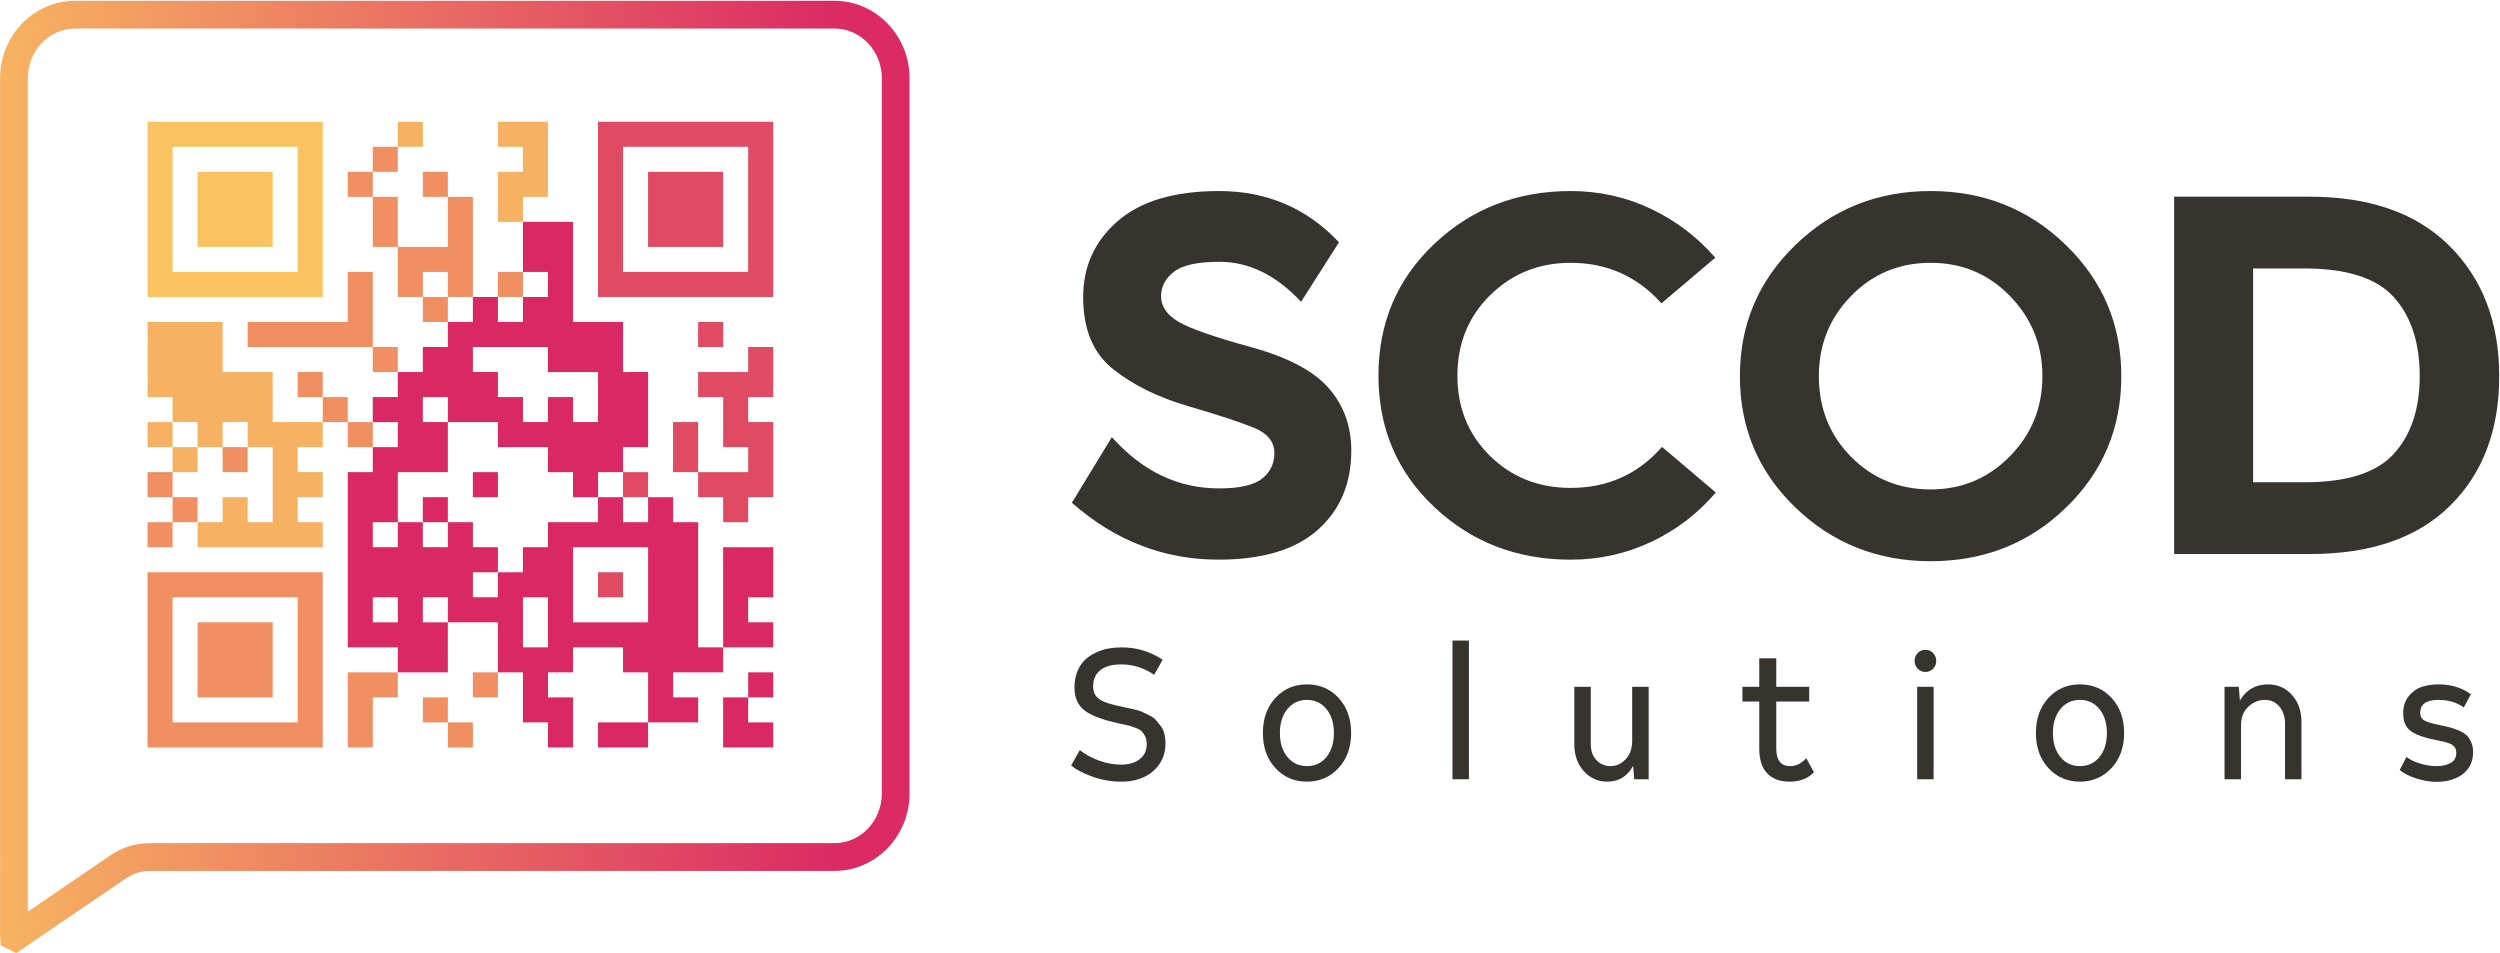 <?xml version="1.0" encoding="utf-8"?>
<svg xmlns="http://www.w3.org/2000/svg" height="68.7px" width="180.2px" id="svg2" version="1.1" preserveAspectRatio="none">
  <defs id="defs6">
    <linearGradient id="linearGradient30" spreadMethod="pad" gradientTransform="matrix(48.679,0,0,-48.679,12.308,79.962)" gradientUnits="userSpaceOnUse" y2="0" x2="1" y1="0" x1="0">
      <stop id="stop24" offset="0" style="stop-opacity:1;stop-color:#f7b361"/>
      <stop id="stop26" offset="0.923" style="stop-opacity:1;stop-color:#db2a64"/>
      <stop id="stop28" offset="1" style="stop-opacity:1;stop-color:#db2a64"/>
    </linearGradient>
    <linearGradient id="linearGradient52" spreadMethod="pad" gradientTransform="matrix(49.179,0,0,-49.179,12.058,79.943)" gradientUnits="userSpaceOnUse" y2="0" x2="1" y1="0" x1="0">
      <stop id="stop46" offset="0" style="stop-opacity:1;stop-color:#f7b361"/>
      <stop id="stop48" offset="0.923" style="stop-opacity:1;stop-color:#db2a64"/>
      <stop id="stop50" offset="1" style="stop-opacity:1;stop-color:#db2a64"/>
    </linearGradient>
    <clipPath id="clipPath62" clipPathUnits="userSpaceOnUse">
      <path id="path60" d="M 0,160 H 160 V 0 H 0 Z"/>
    </clipPath>
  </defs>
  <g transform="matrix(1.333, 0, 0, -1.333, -16.068, 140.941)" id="g10">
    <g id="g12">
      <g id="g14">
        <g id="g20">
          <g id="g22">
            <path id="path32" style="fill:url(#linearGradient30);stroke:none" d="m 16.115,105.439 c -2.099,0 -3.808,-1.767 -3.808,-3.939 v 0 -46.389 l 0.027,-0.343 0.579,-0.283 5.821,3.966 c 0.422,0.288 0.909,0.439 1.412,0.439 v 0 H 57.18 c 2.099,0 3.807,1.766 3.807,3.938 v 0 38.672 c 0,2.172 -1.708,3.939 -3.807,3.939 v 0 z M 13.307,101.5 c 0,1.62 1.259,2.939 2.808,2.939 v 0 H 57.18 c 1.548,0 2.806,-1.319 2.806,-2.939 v 0 -38.672 c 0,-1.62 -1.258,-2.938 -2.806,-2.938 v 0 H 20.146 c -0.703,0 -1.386,-0.212 -1.975,-0.612 v 0 l -4.864,-3.313 z"/>
          </g>
        </g>
      </g>
    </g>
    <g id="g34">
      <g id="g36">
        <g id="g42">
          <g id="g44">
            <path id="path54" style="fill:url(#linearGradient52);stroke:none" d="m 16.115,105.689 c -2.238,0 -4.058,-1.879 -4.058,-4.189 v 0 l 10e-4,-46.408 0.038,-0.486 0.838,-0.409 5.94,4.047 c 0.38,0.259 0.82,0.395 1.272,0.395 v 0 H 57.18 c 2.237,0 4.056,1.88 4.056,4.189 v 0 38.672 c 0,2.31 -1.819,4.189 -4.056,4.189 v 0 z M 12.572,54.93 12.558,101.5 c 0,2.034 1.595,3.689 3.557,3.689 v 0 H 57.18 c 1.961,0 3.556,-1.655 3.556,-3.689 v 0 -38.672 c 0,-2.034 -1.595,-3.688 -3.556,-3.688 v 0 H 20.146 c -0.553,0 -1.09,-0.167 -1.553,-0.482 v 0 l -5.7,-3.885 z m 3.543,49.759 c -1.686,0 -3.058,-1.431 -3.058,-3.189 v 0 -46.008 l 5.254,3.579 c 0.548,0.372 1.182,0.568 1.835,0.568 v 0 H 57.18 c 1.685,0 3.056,1.431 3.056,3.189 v 0 38.672 c 0,1.758 -1.371,3.189 -3.056,3.189 v 0 z M 13.558,101.5 c 0,1.483 1.146,2.689 2.557,2.689 v 0 H 57.18 c 1.41,0 2.557,-1.206 2.557,-2.689 v 0 -38.672 c 0,-1.482 -1.147,-2.688 -2.557,-2.688 v 0 H 20.146 c -0.754,0 -1.485,-0.227 -2.115,-0.655 v 0 l -4.473,-3.048 z"/>
          </g>
        </g>
      </g>
    </g>
    <g id="g56">
      <g clip-path="url(#clipPath62)" id="g58">
        <path id="path64" style="fill:#f7b162;fill-opacity:1;fill-rule:nonzero;stroke:none" d="m 34.918,99.147 h -1.353 v -1.353 h 1.353 z"/>
        <g transform="translate(52.51,96.441)" id="g66">
          <path id="path68" style="fill:#e14a63;fill-opacity:1;fill-rule:nonzero;stroke:none" d="M 0,0 V -1.353 -2.707 -4.06 -5.413 H -1.353 -2.707 -4.06 -5.413 -6.766 V -4.06 -2.707 -1.353 0 1.353 h 1.353 1.353 1.353 1.354 L 0,1.353 Z M 0,2.706 H -1.353 -2.707 -4.06 -5.413 -6.766 -8.12 V 1.353 0 -1.353 -2.707 -4.06 -5.413 -6.766 h 1.354 1.353 1.353 1.353 1.354 H 0 1.353 v 1.353 1.353 1.353 1.354 V 0 1.353 2.706 Z"/>
        </g>
        <path id="path70" style="fill:#f08f62;fill-opacity:1;fill-rule:nonzero;stroke:none" d="m 33.564,97.794 h -1.353 v -1.353 h 1.353 z"/>
        <path id="path72" style="fill:#f08f62;fill-opacity:1;fill-rule:nonzero;stroke:none" d="m 30.858,95.088 h 1.353 v 1.353 h -1.353 z"/>
        <path id="path74" style="fill:#f08f62;fill-opacity:1;fill-rule:nonzero;stroke:none" d="m 34.918,95.088 h 1.353 v 1.353 h -1.353 z"/>
        <g transform="translate(41.684,95.088)" id="g76">
          <path id="path78" style="fill:#f7b162;fill-opacity:1;fill-rule:nonzero;stroke:none" d="M 0,0 V 1.353 2.707 4.06 H -1.353 -2.707 V 2.707 h 1.354 V 1.353 H -2.707 V 0 -1.353 h 1.354 V 0 Z"/>
        </g>
        <g transform="translate(48.45,96.441)" id="g80">
          <path id="path82" style="fill:#e14a63;fill-opacity:1;fill-rule:nonzero;stroke:none" d="M 0,0 H -1.353 V -1.353 -2.707 -4.06 H 0 1.353 2.706 V -2.707 -1.353 0 H 1.353 Z"/>
        </g>
        <g transform="translate(33.564,95.088)" id="g84">
          <path id="path86" style="fill:#f08f62;fill-opacity:1;fill-rule:nonzero;stroke:none" d="M 0,0 H -1.353 V -1.353 -2.706 H 0 v 1.353 z"/>
        </g>
        <g transform="translate(25.445,92.381)" id="g88">
          <path id="path90" style="fill:#fac261;fill-opacity:1;fill-rule:nonzero;stroke:none" d="M 0,0 H 1.353 V 1.353 2.706 4.06 H 0 -1.353 -2.707 V 2.706 1.353 0 h 1.354 z"/>
        </g>
        <g transform="translate(36.271,91.028)" id="g92">
          <path id="path94" style="fill:#f08f62;fill-opacity:1;fill-rule:nonzero;stroke:none" d="M 0,0 V -1.353 H 1.353 V 0 1.353 2.706 4.06 H 0 V 2.706 1.353 H -1.353 -2.707 V 0 -1.353 h 1.354 V 0 Z"/>
        </g>
        <g transform="translate(21.385,92.381)" id="g96">
          <path id="path98" style="fill:#fac261;fill-opacity:1;fill-rule:nonzero;stroke:none" d="M 0,0 V 1.353 2.706 4.06 5.413 H 1.353 2.707 4.06 5.413 6.766 V 4.06 2.706 1.353 0 -1.353 H 5.413 4.06 2.707 1.353 L 0,-1.353 Z M 1.353,-2.707 H 2.707 4.06 5.413 6.766 8.12 V -1.353 0 1.353 2.706 4.06 5.413 6.766 H 6.766 5.413 4.06 2.707 1.353 0 -1.353 V 5.413 4.06 2.706 1.353 0 -1.353 -2.707 H 0 Z"/>
        </g>
        <path id="path100" style="fill:#f08f62;fill-opacity:1;fill-rule:nonzero;stroke:none" d="m 40.331,91.028 h -1.353 v -1.353 h 1.353 z"/>
        <g transform="translate(32.211,89.675)" id="g102">
          <path id="path104" style="fill:#f08f62;fill-opacity:1;fill-rule:nonzero;stroke:none" d="M 0,0 V 1.353 H -1.353 V 0 -1.353 H -2.707 -4.06 -5.413 -6.766 v -1.353 h 1.353 1.353 1.353 1.354 H 0 v 1.353 z"/>
        </g>
        <path id="path106" style="fill:#f08f62;fill-opacity:1;fill-rule:nonzero;stroke:none" d="m 34.918,88.321 h 1.353 v 1.353 h -1.353 z"/>
        <path id="path108" style="fill:#e14a63;fill-opacity:1;fill-rule:nonzero;stroke:none" d="m 51.157,88.321 h -1.353 v -1.353 h 1.353 z"/>
        <path id="path110" style="fill:#f08f62;fill-opacity:1;fill-rule:nonzero;stroke:none" d="m 32.211,85.615 h 1.353 v 1.353 h -1.353 z"/>
        <g transform="translate(52.51,85.615)" id="g112">
          <path id="path114" style="fill:#e14a63;fill-opacity:1;fill-rule:nonzero;stroke:none" d="m 0,0 h -1.353 -1.354 v -1.353 h 1.354 V -2.707 -4.06 H 0 v -1.353 h -1.353 -1.354 v -1.353 h 1.354 V -8.12 H 0 v 1.354 h 1.353 v 1.353 1.353 1.353 H 0 v 1.354 H 1.353 V 0 1.353 L 0,1.353 Z"/>
        </g>
        <path id="path116" style="fill:#f08f62;fill-opacity:1;fill-rule:nonzero;stroke:none" d="m 28.151,84.262 h 1.353 v 1.353 h -1.353 z"/>
        <path id="path118" style="fill:#f08f62;fill-opacity:1;fill-rule:nonzero;stroke:none" d="m 29.505,82.908 h 1.353 v 1.353 h -1.353 z"/>
        <path id="path120" style="fill:#f7b162;fill-opacity:1;fill-rule:nonzero;stroke:none" d="m 20.032,81.555 h 1.353 v 1.353 h -1.353 z"/>
        <g transform="translate(26.798,82.908)" id="g122">
          <path id="path124" style="fill:#f7b162;fill-opacity:1;fill-rule:nonzero;stroke:none" d="M 0,0 V 1.353 2.707 H -1.353 -2.706 V 4.06 5.413 H -4.06 -5.413 -6.766 V 4.06 2.707 1.353 h 1.353 V 0 h 1.353 v -1.353 h 1.354 V 0 h 1.353 V -1.353 H 0 V -2.706 -4.06 -5.413 H -1.353 V -4.06 H -2.706 V -5.413 H -4.06 V -6.766 H -2.706 -1.353 0 1.353 2.707 v 1.353 H 1.353 v 1.353 h 1.354 v 1.354 H 1.353 v 1.353 H 2.707 V 0 H 1.353 Z"/>
        </g>
        <path id="path126" style="fill:#f08f62;fill-opacity:1;fill-rule:nonzero;stroke:none" d="m 30.858,81.555 h 1.353 v 1.353 h -1.353 z"/>
        <g transform="translate(49.803,82.908)" id="g128">
          <path id="path130" style="fill:#e14a63;fill-opacity:1;fill-rule:nonzero;stroke:none" d="M 0,0 H -1.353 V -1.353 -2.706 H 0 v 1.353 z"/>
        </g>
        <path id="path132" style="fill:#f7b162;fill-opacity:1;fill-rule:nonzero;stroke:none" d="m 22.738,81.555 h -1.353 v -1.353 h 1.353 z"/>
        <path id="path134" style="fill:#f08f62;fill-opacity:1;fill-rule:nonzero;stroke:none" d="m 25.445,81.555 h -1.353 v -1.353 h 1.353 z"/>
        <path id="path136" style="fill:#f08f62;fill-opacity:1;fill-rule:nonzero;stroke:none" d="m 20.032,78.849 h 1.353 v 1.353 h -1.353 z"/>
        <path id="path138" style="fill:#da2864;fill-opacity:1;fill-rule:nonzero;stroke:none" d="m 37.624,78.849 h 1.353 v 1.353 h -1.353 z"/>
        <path id="path140" style="fill:#e14a63;fill-opacity:1;fill-rule:nonzero;stroke:none" d="m 47.097,80.202 h -1.353 v -1.353 h 1.353 z"/>
        <path id="path142" style="fill:#f08f62;fill-opacity:1;fill-rule:nonzero;stroke:none" d="m 21.385,77.495 h 1.353 v 1.353 h -1.353 z"/>
        <path id="path144" style="fill:#da2864;fill-opacity:1;fill-rule:nonzero;stroke:none" d="m 34.918,77.495 h 1.353 v 1.353 h -1.353 z"/>
        <path id="path146" style="fill:#f08f62;fill-opacity:1;fill-rule:nonzero;stroke:none" d="m 20.032,76.142 h 1.353 v 1.353 h -1.353 z"/>
        <g transform="translate(51.157,76.142)" id="g148">
          <path id="path150" style="fill:#da2864;fill-opacity:1;fill-rule:nonzero;stroke:none" d="M 0,0 V -1.353 -2.707 -4.06 -5.413 H 1.353 2.707 V -4.06 H 1.353 v 1.353 H 2.707 V -1.353 0 H 1.353 Z"/>
        </g>
        <g transform="translate(28.151,72.082)" id="g152">
          <path id="path154" style="fill:#f08f62;fill-opacity:1;fill-rule:nonzero;stroke:none" d="M 0,0 V -1.353 -2.706 -4.06 -5.413 H -1.353 -2.706 -4.06 -5.413 -6.766 V -4.06 -2.706 -1.353 0 1.353 h 1.353 1.353 1.354 1.353 L 0,1.353 Z M -1.353,2.707 H -2.706 -4.06 -5.413 -6.766 -8.12 V 1.353 0 -1.353 -2.706 -4.06 -5.413 -6.766 h 1.354 1.353 1.353 1.354 1.353 H 0 1.353 v 1.353 1.353 1.354 1.353 V 0 1.353 2.707 H 0 Z"/>
        </g>
        <path id="path156" style="fill:#e14a63;fill-opacity:1;fill-rule:nonzero;stroke:none" d="m 44.39,73.436 h 1.353 v 1.353 H 44.39 Z"/>
        <g transform="translate(24.092,72.082)" id="g158">
          <path id="path160" style="fill:#f08f62;fill-opacity:1;fill-rule:nonzero;stroke:none" d="M 0,0 H -1.353 V -1.353 -2.706 -4.06 H 0 1.353 2.706 V -2.706 -1.353 0 H 1.353 Z"/>
        </g>
        <g transform="translate(44.391,72.082)" id="g162">
          <path id="path164" style="fill:#da2864;fill-opacity:1;fill-rule:nonzero;stroke:none" d="M 0,0 H -1.353 V 1.353 2.707 4.06 H 0 1.353 2.707 V 2.707 1.353 0 H 1.353 Z M -4.06,-1.353 V 0 1.353 h 1.354 V 0 -1.353 Z M -10.826,0 h -1.353 v 1.353 h 1.353 z m 5.413,14.886 h 1.353 1.354 V 13.533 H -1.353 0 v -1.354 -1.353 h -1.353 v 1.353 H -2.706 V 10.826 H -4.06 v 1.353 h -1.353 v 1.354 h -1.353 v 1.353 z M 5.413,0 V 1.353 2.707 4.06 5.413 H 4.06 V 6.766 H 2.707 V 5.413 H 1.353 V 6.766 H 0 V 5.413 H -1.353 -2.706 V 4.06 H -4.06 V 2.707 H -5.413 V 1.353 h -1.353 v 1.354 h 1.353 V 4.06 H -6.766 V 5.413 H -8.12 V 4.06 h -1.353 v 1.353 h -1.353 V 4.06 h -1.353 v 1.353 h 1.353 V 6.766 8.12 h 1.353 1.353 v 1.353 1.353 h -1.353 v 1.353 h 1.353 v -1.353 h 1.354 1.353 V 9.473 h 1.353 1.354 V 8.12 h 1.353 V 6.766 H 0 V 8.12 h 1.353 v 1.353 h 1.354 v 1.353 1.353 1.354 H 1.353 v 1.353 1.353 H 0 -1.353 v 1.353 1.354 1.353 1.353 H -2.706 -4.06 v -1.353 -1.353 h 1.354 V 17.592 H -4.06 v -1.353 h -1.353 v 1.353 H -6.766 V 16.239 H -8.12 v -1.353 h -1.353 v -1.353 h -1.353 v -1.354 h -1.353 v -1.353 h 1.353 V 9.473 h -1.353 V 8.12 h -1.354 V 6.766 5.413 4.06 2.707 1.353 0 -1.353 h 1.354 1.353 v -1.353 h 1.353 1.353 V -1.353 0 H -9.473 V 1.353 H -8.12 V 0 h 1.354 1.353 V -1.353 -2.706 H -4.06 V -4.06 -5.413 h 1.354 v -1.353 h 1.353 v 1.353 1.353 h -1.353 v 1.354 h 1.353 v 1.353 H 0 1.353 V -2.706 H 2.707 V -4.06 -5.413 H 4.06 5.413 V -4.06 H 4.06 v 1.354 h 1.353 1.353 v 1.353 H 5.413 Z"/>
        </g>
        <g transform="translate(30.858,69.376)" id="g166">
          <path id="path168" style="fill:#f08f62;fill-opacity:1;fill-rule:nonzero;stroke:none" d="M 0,0 V -1.353 -2.707 -4.06 h 1.353 v 1.353 1.354 H 2.706 V 0 H 1.353 Z"/>
        </g>
        <path id="path170" style="fill:#f08f62;fill-opacity:1;fill-rule:nonzero;stroke:none" d="m 37.624,68.023 h 1.353 v 1.353 h -1.353 z"/>
        <path id="path172" style="fill:#da2864;fill-opacity:1;fill-rule:nonzero;stroke:none" d="m 52.51,68.023 h 1.353 v 1.353 H 52.51 Z"/>
        <path id="path174" style="fill:#f08f62;fill-opacity:1;fill-rule:nonzero;stroke:none" d="m 34.918,66.669 h 1.353 v 1.353 h -1.353 z"/>
        <g transform="translate(51.157,66.669)" id="g176">
          <path id="path178" style="fill:#da2864;fill-opacity:1;fill-rule:nonzero;stroke:none" d="M 0,0 V -1.353 H 1.353 2.707 V 0 H 1.353 V 1.353 H 0 Z"/>
        </g>
        <path id="path180" style="fill:#f08f62;fill-opacity:1;fill-rule:nonzero;stroke:none" d="m 36.271,65.316 h 1.353 v 1.353 h -1.353 z"/>
        <g transform="translate(44.391,66.669)" id="g182">
          <path id="path184" style="fill:#da2864;fill-opacity:1;fill-rule:nonzero;stroke:none" d="M 0,0 V -1.353 H 1.353 2.707 V 0 H 1.353 Z"/>
        </g>
        <g transform="translate(70.014,78.547)" id="g186">
          <path id="path188" style="fill-opacity: 1; fill-rule: nonzero; stroke: none; fill: rgb(55, 52, 48);" d="M 0,0 2.163,3.549 C 3.808,1.7 5.739,0.776 7.957,0.776 c 1.108,0 1.885,0.175 2.328,0.527 0.444,0.35 0.666,0.813 0.666,1.385 0,0.611 -0.375,1.068 -1.123,1.374 C 9.08,4.366 7.896,4.754 6.279,5.226 4.662,5.697 3.313,6.362 2.232,7.222 1.15,8.081 0.61,9.379 0.61,11.117 c 0,1.663 0.624,3.035 1.871,4.116 1.248,1.081 3.073,1.622 5.476,1.622 2.587,0 4.749,-0.924 6.487,-2.772 l -2.051,-3.216 c -1.35,1.442 -2.819,2.162 -4.409,2.162 -1.182,0 -2.005,-0.179 -2.466,-0.54 -0.463,-0.36 -0.694,-0.8 -0.694,-1.317 0,-0.554 0.314,-1.017 0.943,-1.386 C 6.395,9.416 7.702,8.959 9.689,8.414 11.676,7.868 13.076,7.129 13.89,6.196 14.702,5.263 15.109,4.14 15.109,2.827 15.109,1.035 14.504,-0.397 13.294,-1.47 12.083,-2.542 10.295,-3.077 7.929,-3.077 4.972,-3.077 2.329,-2.052 0,0"/>
        </g>
        <g transform="translate(89.614,78.311)" id="g190">
          <path id="path192" style="fill-opacity: 1; fill-rule: nonzero; stroke: none; fill: rgb(55, 52, 48);" d="m 0,0 c -2.015,1.894 -3.022,4.264 -3.022,7.11 0,2.846 1.007,5.221 3.022,7.125 2.014,1.904 4.472,2.856 7.374,2.856 1.534,0 2.976,-0.32 4.325,-0.957 1.349,-0.637 2.513,-1.52 3.492,-2.648 l -2.91,-2.466 c -1.312,1.459 -2.948,2.19 -4.907,2.19 -1.719,0 -3.17,-0.583 -4.353,-1.747 C 1.839,10.299 1.247,8.848 1.247,7.11 1.247,5.373 1.834,3.927 3.008,2.771 4.181,1.616 5.637,1.039 7.374,1.039 c 1.996,0 3.641,0.739 4.935,2.218 L 15.22,0.79 C 14.239,-0.356 13.071,-1.248 11.713,-1.886 10.354,-2.523 8.908,-2.842 7.374,-2.842 4.472,-2.842 2.014,-1.896 0,0"/>
        </g>
        <g transform="translate(110.406,85.394)" id="g194">
          <path id="path196" style="fill-opacity: 1; fill-rule: nonzero; stroke: none; fill: rgb(55, 52, 48);" d="m 0,0 c 0,-1.737 0.582,-3.193 1.746,-4.366 1.164,-1.174 2.598,-1.761 4.297,-1.761 1.682,0 3.109,0.596 4.283,1.788 1.174,1.193 1.762,2.638 1.762,4.339 0,1.682 -0.582,3.123 -1.748,4.324 C 9.176,5.525 7.744,6.127 6.043,6.127 4.344,6.127 2.91,5.53 1.746,4.338 0.582,3.146 0,1.7 0,0 m -4.27,0 c 0,2.79 1.002,5.156 3.008,7.097 2.006,1.94 4.44,2.911 7.305,2.911 2.865,0 5.301,-0.971 7.305,-2.911 C 15.354,5.156 16.355,2.79 16.355,0 c 0,-2.81 -0.998,-5.18 -2.992,-7.111 -1.996,-1.932 -4.437,-2.897 -7.32,-2.897 -2.865,0 -5.299,0.965 -7.305,2.897 C -3.268,-5.18 -4.27,-2.81 -4.27,0"/>
        </g>
        <g transform="translate(133.887,79.655)" id="g198">
          <path id="path200" style="fill-opacity: 1; fill-rule: nonzero; stroke: none; fill: rgb(55, 52, 48);" d="m 0,0 h 2.8 c 2.273,0 3.877,0.514 4.81,1.539 0.933,1.025 1.4,2.426 1.4,4.2 0,1.811 -0.467,3.234 -1.4,4.27 -0.933,1.034 -2.547,1.552 -4.838,1.552 H 0 Z m -4.27,-3.881 v 19.323 h 7.32 c 3.271,0 5.798,-0.892 7.582,-2.675 1.783,-1.784 2.676,-4.126 2.676,-7.028 0,-2.921 -0.883,-5.254 -2.649,-7 -1.764,-1.747 -4.292,-2.62 -7.582,-2.62 z"/>
        </g>
        <g transform="translate(72.603,63.466)" id="g202">
          <path id="path204" style="fill:#373430;fill-opacity:1;fill-rule:nonzero;stroke:none" d="M 0,0 C -0.513,0.007 -1.015,0.1 -1.505,0.28 -1.994,0.46 -2.369,0.656 -2.63,0.87 l 0.471,0.84 C -1.873,1.477 -1.533,1.288 -1.14,1.145 -0.746,1.001 -0.359,0.927 0.021,0.92 0.454,0.913 0.802,1.008 1.065,1.205 1.329,1.401 1.46,1.68 1.46,2.04 1.46,2.193 1.432,2.328 1.375,2.445 1.318,2.562 1.257,2.653 1.19,2.72 1.124,2.786 1.016,2.849 0.865,2.905 0.716,2.962 0.599,3.001 0.516,3.024 0.432,3.048 0.29,3.08 0.091,3.12 0.03,3.133 -0.017,3.144 -0.05,3.149 -0.963,3.35 -1.591,3.592 -1.935,3.875 -2.278,4.158 -2.449,4.563 -2.449,5.09 c 0,0.32 0.051,0.608 0.154,0.865 0.104,0.257 0.24,0.465 0.41,0.625 0.17,0.16 0.368,0.293 0.595,0.399 0.227,0.108 0.455,0.181 0.686,0.221 0.229,0.04 0.467,0.06 0.714,0.06 0.807,0 1.543,-0.224 2.21,-0.67 L 1.86,5.78 C 1.307,6.153 0.714,6.34 0.08,6.34 -0.42,6.34 -0.798,6.235 -1.055,6.024 -1.312,5.814 -1.439,5.523 -1.439,5.149 -1.439,4.85 -1.331,4.621 -1.114,4.465 -0.898,4.309 -0.486,4.17 0.12,4.05 0.28,4.017 0.392,3.993 0.455,3.979 0.519,3.967 0.639,3.939 0.815,3.899 0.992,3.86 1.125,3.816 1.216,3.77 1.306,3.724 1.427,3.665 1.58,3.595 1.733,3.524 1.854,3.441 1.94,3.345 2.027,3.248 2.117,3.14 2.21,3.02 2.304,2.899 2.37,2.76 2.41,2.6 2.45,2.439 2.471,2.263 2.471,2.07 2.471,1.45 2.245,0.946 1.796,0.56 1.346,0.173 0.747,-0.014 0,0"/>
        </g>
        <g transform="translate(82.723,64.306)" id="g206">
          <path id="path208" style="fill:#373430;fill-opacity:1;fill-rule:nonzero;stroke:none" d="M 0,0 C 0.44,0 0.794,0.165 1.061,0.495 1.327,0.825 1.46,1.257 1.46,1.79 1.46,2.323 1.325,2.755 1.056,3.085 0.785,3.415 0.434,3.58 0,3.58 -0.434,3.58 -0.785,3.415 -1.055,3.085 -1.325,2.755 -1.46,2.323 -1.46,1.79 -1.46,1.257 -1.325,0.825 -1.055,0.495 -0.785,0.165 -0.434,0 0,0 M 1.71,-0.104 C 1.257,-0.595 0.687,-0.84 0,-0.84 c -0.687,0 -1.255,0.245 -1.705,0.736 -0.45,0.489 -0.675,1.121 -0.675,1.894 0,0.773 0.225,1.405 0.675,1.895 C -1.255,4.175 -0.687,4.42 0,4.42 0.693,4.42 1.266,4.175 1.715,3.685 2.165,3.195 2.391,2.563 2.391,1.79 2.391,1.017 2.163,0.385 1.71,-0.104"/>
        </g>
        <path id="path210" style="fill:#373430;fill-opacity:1;fill-rule:nonzero;stroke:none" d="m 90.594,71.096 h 0.89 v -7.5 h -0.89 z"/>
        <g transform="translate(100.312,68.596)" id="g212">
          <path id="path214" style="fill:#373430;fill-opacity:1;fill-rule:nonzero;stroke:none" d="M 0,0 H 0.891 V -5 H 0.11 l -0.059,0.72 c -0.314,-0.567 -0.78,-0.85 -1.401,-0.85 -0.506,0 -0.929,0.19 -1.269,0.57 -0.341,0.38 -0.511,0.867 -0.511,1.46 V 0 h 0.891 v -3.1 c 0,-0.374 0.106,-0.667 0.319,-0.88 0.214,-0.213 0.471,-0.317 0.771,-0.31 0.306,0.007 0.575,0.134 0.804,0.38 0.231,0.247 0.345,0.58 0.345,1 z"/>
        </g>
        <g transform="translate(109.723,64.735)" id="g216">
          <path id="path218" style="fill:#373430;fill-opacity:1;fill-rule:nonzero;stroke:none" d="m 0,0 0.42,-0.76 c -0.326,-0.34 -0.763,-0.51 -1.31,-0.51 -0.533,0 -0.941,0.152 -1.225,0.456 -0.283,0.302 -0.425,0.748 -0.425,1.335 v 2.54 H -3.45 V 3.86 h 0.91 V 5.4 h 0.92 V 3.86 H 0.16 V 3.061 h -1.78 v -2.54 c 0,-0.634 0.25,-0.951 0.75,-0.951 0.327,0 0.617,0.144 0.87,0.43"/>
        </g>
        <path id="path220" style="fill:#373430;fill-opacity:1;fill-rule:nonzero;stroke:none" d="m 116.612,63.596 h -0.89 v 5 h 0.89 z m -0.439,5.8 c -0.167,0 -0.307,0.058 -0.42,0.174 -0.114,0.118 -0.17,0.259 -0.17,0.426 0,0.166 0.056,0.308 0.17,0.425 0.113,0.116 0.253,0.175 0.42,0.175 0.16,0 0.296,-0.059 0.41,-0.175 0.113,-0.117 0.17,-0.259 0.17,-0.425 0,-0.167 -0.057,-0.308 -0.17,-0.426 -0.114,-0.116 -0.25,-0.174 -0.41,-0.174"/>
        <g transform="translate(124.522,64.306)" id="g222">
          <path id="path224" style="fill:#373430;fill-opacity:1;fill-rule:nonzero;stroke:none" d="M 0,0 C 0.44,0 0.794,0.165 1.061,0.495 1.327,0.825 1.46,1.257 1.46,1.79 1.46,2.323 1.325,2.755 1.056,3.085 0.785,3.415 0.434,3.58 0,3.58 -0.434,3.58 -0.785,3.415 -1.055,3.085 -1.325,2.755 -1.46,2.323 -1.46,1.79 -1.46,1.257 -1.325,0.825 -1.055,0.495 -0.785,0.165 -0.434,0 0,0 M 1.71,-0.104 C 1.257,-0.595 0.687,-0.84 0,-0.84 c -0.687,0 -1.255,0.245 -1.705,0.736 -0.45,0.489 -0.675,1.121 -0.675,1.894 0,0.773 0.225,1.405 0.675,1.895 C -1.255,4.175 -0.687,4.42 0,4.42 0.693,4.42 1.266,4.175 1.715,3.685 2.165,3.195 2.391,2.563 2.391,1.79 2.391,1.017 2.163,0.385 1.71,-0.104"/>
        </g>
        <g transform="translate(134.682,68.726)" id="g226">
          <path id="path228" style="fill:#373430;fill-opacity:1;fill-rule:nonzero;stroke:none" d="M 0,0 C 0.527,0 0.962,-0.189 1.306,-0.57 1.648,-0.95 1.82,-1.437 1.82,-2.03 v -3.1 H 0.931 v 3 c 0,0.373 -0.101,0.682 -0.3,0.925 -0.2,0.243 -0.464,0.365 -0.79,0.365 -0.334,0 -0.632,-0.123 -0.896,-0.37 -0.263,-0.247 -0.394,-0.583 -0.394,-1.01 V -5.13 H -2.34 v 5 h 0.771 L -1.51,-0.87 C -1.163,-0.29 -0.659,0 0,0"/>
        </g>
        <g transform="translate(143.793,63.456)" id="g230">
          <path id="path232" style="fill:#373430;fill-opacity:1;fill-rule:nonzero;stroke:none" d="M 0,0 C -0.34,0 -0.699,0.06 -1.075,0.18 -1.452,0.3 -1.754,0.453 -1.98,0.64 l 0.37,0.71 C -1.443,1.21 -1.205,1.091 -0.896,0.995 -0.585,0.897 -0.28,0.85 0.02,0.85 0.319,0.85 0.571,0.906 0.774,1.02 0.978,1.133 1.08,1.312 1.08,1.56 1.08,1.613 1.074,1.661 1.064,1.705 1.055,1.748 1.043,1.786 1.029,1.819 1.017,1.853 0.991,1.885 0.955,1.915 0.918,1.944 0.89,1.97 0.87,1.989 0.85,2.01 0.812,2.031 0.755,2.055 0.698,2.078 0.656,2.095 0.63,2.104 0.603,2.114 0.553,2.13 0.479,2.149 0.406,2.17 0.354,2.183 0.324,2.189 0.295,2.196 0.236,2.208 0.149,2.225 0.062,2.241 0.003,2.253 -0.03,2.26 -0.657,2.386 -1.107,2.548 -1.38,2.745 -1.653,2.941 -1.79,3.26 -1.79,3.699 c 0,0.381 0.102,0.694 0.305,0.941 0.203,0.246 0.441,0.413 0.714,0.5 0.274,0.087 0.574,0.13 0.901,0.13 0.666,0 1.246,-0.177 1.74,-0.531 L 1.489,4.02 C 1.116,4.293 0.656,4.43 0.109,4.43 -0.544,4.43 -0.87,4.196 -0.87,3.729 -0.87,3.557 -0.807,3.426 -0.681,3.34 -0.554,3.253 -0.301,3.17 0.08,3.09 0.347,3.036 0.553,2.991 0.699,2.955 0.847,2.918 1.015,2.859 1.205,2.779 1.395,2.699 1.538,2.613 1.635,2.52 1.731,2.426 1.814,2.303 1.885,2.149 1.955,1.996 1.989,1.816 1.989,1.609 1.989,1.103 1.807,0.708 1.439,0.425 1.073,0.142 0.593,0 0,0"/>
        </g>
      </g>
    </g>
  </g>
</svg>